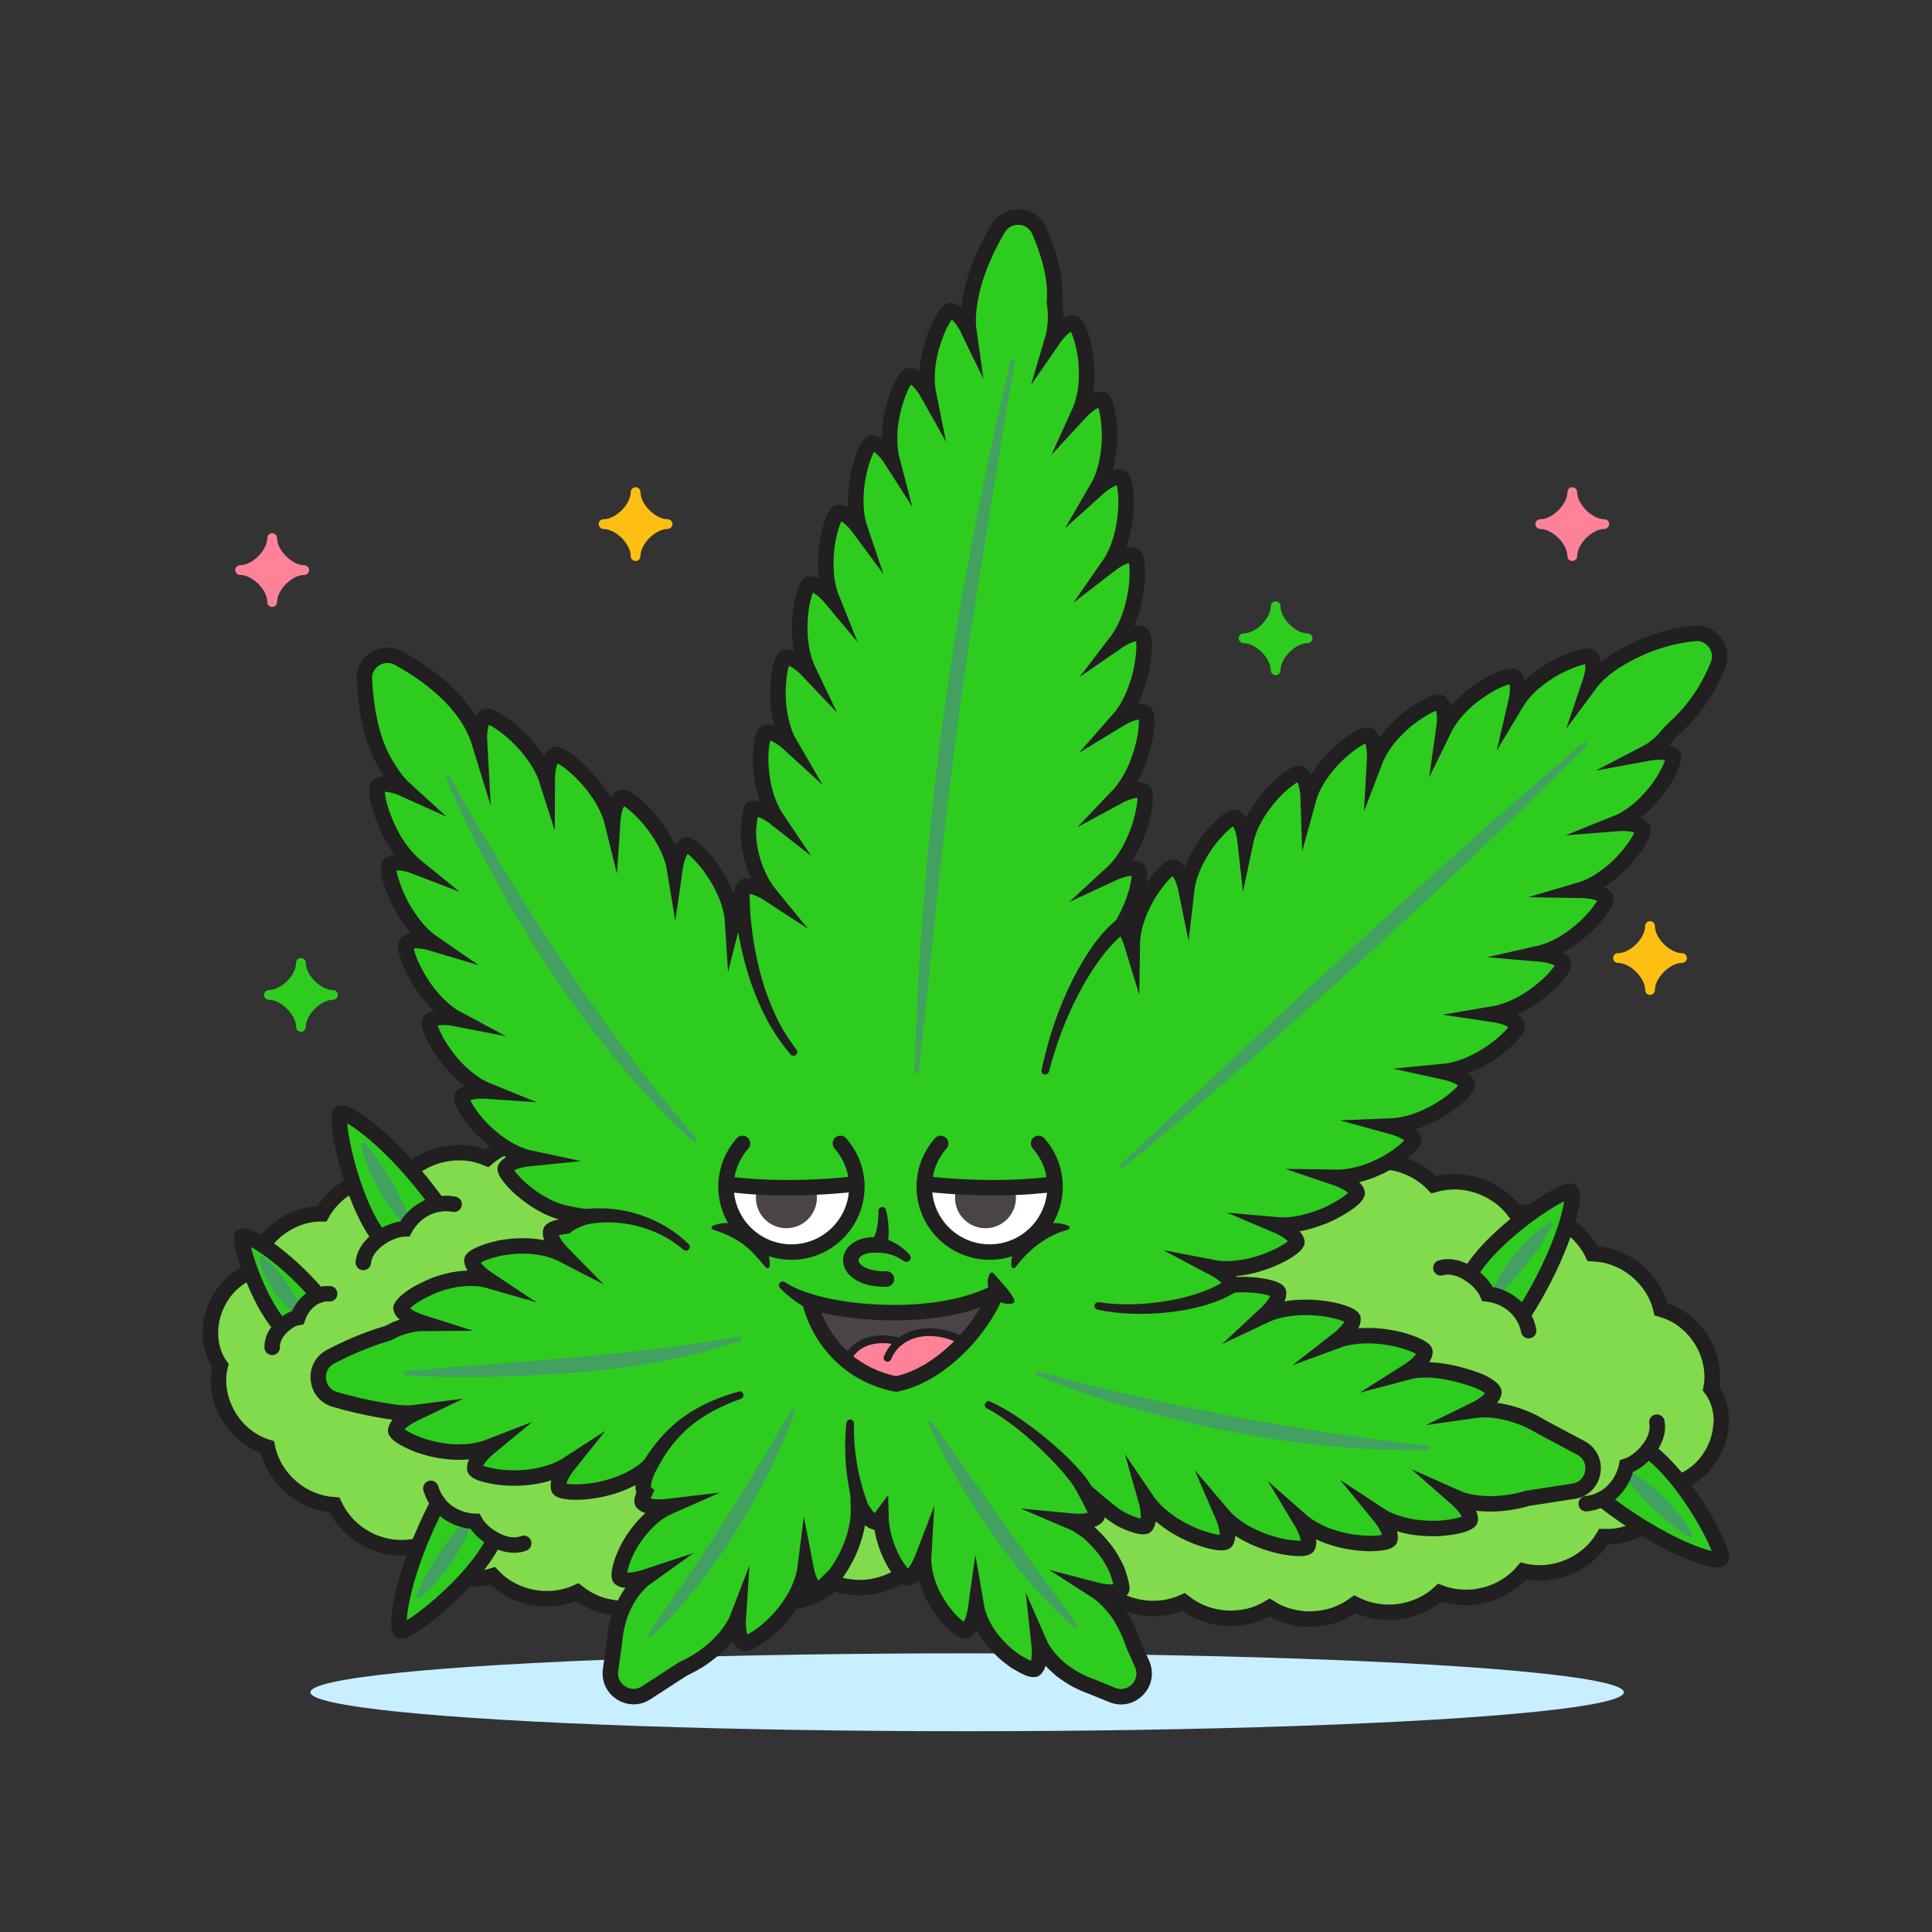 <?xml version="1.0" encoding="utf-8"?>
<!-- Generator: Adobe Illustrator 23.1.0, SVG Export Plug-In . SVG Version: 6.00 Build 0)  -->
<svg version="1.1" xmlns="http://www.w3.org/2000/svg" xmlns:xlink="http://www.w3.org/1999/xlink" x="0px" y="0px"
	 viewBox="0 0 500 500" style="enable-background:new 0 0 500 500;" xml:space="preserve">
<rect x="0" y="0" width="500" height="500" fill="#333333" stroke="none"/>
<style type="text/css">
	.st0{fill:#C7EFFF;}
	.st1{fill:#82DB4D;stroke:#211F20;stroke-width:4;stroke-linecap:round;stroke-miterlimit:10;}
	.st2{fill:#2ECC1F;}
	.st3{fill:#42A160;}
	.st4{fill:none;stroke:#211F20;stroke-width:4;stroke-linecap:round;stroke-miterlimit:10;}
	.st5{fill:#211F20;}
	.st6{fill:#FF8299;}
	.st7{fill:#4A4446;}
	.st8{fill:#FFFFFF;}
	.st9{fill:none;stroke:#211F20;stroke-width:4;stroke-linecap:round;stroke-linejoin:round;stroke-miterlimit:10;}
	.st10{fill:none;stroke:#211F20;stroke-width:2;stroke-linecap:round;stroke-miterlimit:10;}
	.st11{fill:#FFBF12;}
</style>
<g id="BACKGROUND">
</g>
<g id="OBJECTS">
	<ellipse class="st0" cx="250.29" cy="437.96" rx="169.96" ry="10.08"/>
	<g>
		<g>
			<path class="st1" d="M445.46,366.84c-0.08-2.77-1.2-5.58-2.65-7.47c0.89-4.49-0.27-9.36-2.9-13.22
				c-2.63-3.89-6.33-6.3-10.06-7.32c-0.86-3.82-3.15-7.43-6.53-10.19c-0.85-0.67-1.74-1.27-2.64-1.8c-0.91-0.52-1.86-0.93-2.8-1.28
				c-1.88-0.73-3.86-1.05-5.75-1.13c-0.81-1.76-1.97-3.31-3.35-4.79c-1.39-1.45-3.07-2.68-4.94-3.71c-1.9-0.95-3.85-1.66-5.83-1.97
				c-1.98-0.3-3.92-0.37-5.8-0.07c-1.11-1.52-2.46-2.95-4.05-4.15c-1.6-1.15-3.41-2.15-5.4-2.85c-2-0.65-4.02-1.02-6-1.07
				c-1.98-0.01-3.91,0.26-5.72,0.78c-2.59-2.71-6.12-4.82-10.23-5.62c-1.02-0.21-2.04-0.35-3.05-0.41
				c-1.01-0.03-2.01,0.01-2.99,0.12c-1.96,0.23-3.82,0.66-5.55,1.46c-1.44-1.19-3.09-2.2-4.9-2.98c-1.81-0.77-3.78-1.21-5.84-1.43
				c-2.07-0.23-4.09-0.05-6,0.37c-1.91,0.43-3.71,1.07-5.34,2.02c-3.1-2.05-6.94-3.4-11.07-3.32c-4.13-0.03-7.94,1.31-11.02,3.42
				c-1.63-0.95-3.42-1.62-5.32-2.01c-1.9-0.41-3.9-0.56-5.95-0.41c-4.18,0.39-7.96,2.01-10.83,4.47c-1.74-0.71-3.64-1.24-5.62-1.37
				c-0.99-0.08-2-0.09-3.03-0.04c-1.02,0.09-2.05,0.25-3.09,0.49c-2.07,0.45-3.98,1.31-5.7,2.3c-1.7,1.08-3.22,2.3-4.45,3.78
				c-3.71-0.9-7.9-0.57-11.88,1.15c-3.97,1.73-7.09,4.7-8.94,8.07c-3.87-0.06-8.01,1.29-11.55,4.12c-3.54,2.83-5.87,6.77-6.57,10.74
				c-3.74,1.4-7.46,4.52-9.46,9.5c-2.07,4.87-1.59,11.03,1.27,14.9c-0.32,1.2-0.41,2.27-0.47,3.5c0.01,1.11,0.07,2.36,0.3,3.46
				c0.41,2.33,1.31,4.48,2.54,6.5c2.52,3.98,6.11,6.54,9.82,7.67c0.77,3.8,2.91,7.56,6.23,10.4c3.31,2.85,7.3,4.3,11.1,4.54
				c1.6,3.44,4.37,6.64,8.14,8.67c1.86,1.07,3.86,1.7,5.81,2.11c1.98,0.35,3.95,0.4,5.82,0.17c1.09,1.53,2.44,2.98,4.02,4.19
				c1.6,1.16,3.4,2.23,5.41,2.89c2.01,0.68,4.03,1.08,6.03,1.09c1.99,0.04,3.92-0.2,5.74-0.77c2.6,2.76,6.18,4.8,10.31,5.58
				c4.13,0.81,8.19,0.23,11.62-1.33c1.47,1.17,3.15,2.16,4.98,2.9c1.84,0.69,3.83,1.14,5.91,1.3c2.08,0.12,4.11-0.09,6.02-0.54
				c1.91-0.44,3.69-1.26,5.3-2.22c0.8,0.51,1.64,0.96,2.51,1.36c0.88,0.38,1.78,0.69,2.72,0.94c1.88,0.49,3.88,0.79,5.94,0.67
				c2.06-0.1,4.04-0.45,5.88-1.12c1.84-0.67,3.53-1.58,5.04-2.69c3.34,1.68,7.32,2.46,11.44,1.89c4.12-0.56,7.78-2.35,10.54-4.91
				c1.76,0.7,3.66,1.09,5.62,1.2c1.97,0.14,4-0.07,6.04-0.59c4.07-1.03,7.52-3.3,9.95-6.19c1.85,0.45,3.79,0.55,5.79,0.42
				c1.98-0.19,4.01-0.66,5.97-1.5c3.93-1.66,7.06-4.51,8.99-7.81c3.82,0.15,7.97-0.91,11.59-3.56c3.62-2.61,6.15-6.37,7.11-10.26
				c3.82-1.13,7.74-3.96,10.1-8.94c0.61-1.19,1-2.58,1.31-3.91c0.15-0.67,0.21-1.41,0.27-2.1
				C445.5,368.25,445.53,367.56,445.46,366.84z"/>
			<path class="st1" d="M288.54,364.31c-0.08-2.77-1.2-5.58-2.65-7.47c0.89-4.49-0.27-9.36-2.9-13.22
				c-2.63-3.89-6.33-6.3-10.06-7.32c-0.86-3.82-3.15-7.43-6.53-10.19c-0.85-0.67-1.74-1.27-2.64-1.8c-0.91-0.52-1.86-0.93-2.8-1.28
				c-1.88-0.73-3.86-1.05-5.75-1.13c-0.81-1.76-1.97-3.31-3.35-4.79c-1.39-1.45-3.07-2.68-4.94-3.71c-1.9-0.95-3.85-1.66-5.83-1.97
				c-1.98-0.3-3.92-0.37-5.8-0.07c-1.11-1.52-2.46-2.95-4.05-4.15c-1.6-1.15-3.41-2.15-5.4-2.85c-2-0.65-4.02-1.02-6-1.07
				c-1.98-0.01-3.91,0.26-5.72,0.78c-2.59-2.71-6.12-4.82-10.23-5.62c-1.02-0.21-2.04-0.35-3.05-0.41
				c-1.01-0.03-2.01,0.01-2.99,0.12c-1.96,0.23-3.82,0.66-5.55,1.46c-1.44-1.19-3.09-2.2-4.9-2.98c-1.81-0.77-3.78-1.21-5.84-1.43
				c-2.07-0.23-4.09-0.05-6,0.37c-1.91,0.43-3.71,1.07-5.34,2.02c-3.1-2.05-6.94-3.4-11.07-3.32c-4.13-0.03-7.94,1.31-11.02,3.42
				c-1.63-0.95-3.42-1.62-5.32-2.01c-1.9-0.41-3.9-0.56-5.95-0.41c-4.18,0.39-7.96,2.01-10.83,4.47c-1.74-0.71-3.64-1.24-5.62-1.37
				c-0.99-0.08-2-0.09-3.03-0.04c-1.02,0.09-2.05,0.25-3.09,0.49c-2.07,0.45-3.98,1.31-5.7,2.3c-1.7,1.08-3.22,2.3-4.45,3.78
				c-3.71-0.9-7.9-0.57-11.88,1.15c-3.97,1.73-7.09,4.7-8.94,8.07c-3.87-0.06-8.01,1.29-11.55,4.12c-3.54,2.83-5.87,6.77-6.57,10.74
				c-3.74,1.4-7.46,4.52-9.46,9.5c-2.07,4.87-1.59,11.03,1.27,14.9c-0.32,1.2-0.41,2.27-0.47,3.5c0.01,1.11,0.07,2.36,0.3,3.46
				c0.41,2.33,1.31,4.48,2.54,6.5c2.52,3.98,6.11,6.54,9.82,7.67c0.77,3.8,2.91,7.56,6.23,10.4c3.31,2.85,7.3,4.3,11.1,4.54
				c1.6,3.44,4.37,6.64,8.14,8.67c1.86,1.07,3.86,1.7,5.81,2.11c1.97,0.35,3.95,0.4,5.82,0.17c1.09,1.53,2.44,2.98,4.02,4.19
				c1.6,1.16,3.4,2.23,5.41,2.89c2.01,0.68,4.03,1.08,6.03,1.09c1.99,0.04,3.92-0.2,5.74-0.77c2.6,2.76,6.18,4.8,10.31,5.58
				c4.13,0.81,8.19,0.23,11.62-1.33c1.47,1.17,3.15,2.16,4.98,2.9c1.84,0.69,3.83,1.14,5.91,1.3c2.08,0.12,4.11-0.09,6.02-0.54
				c1.91-0.44,3.69-1.26,5.29-2.22c0.8,0.51,1.64,0.96,2.51,1.36c0.88,0.38,1.78,0.69,2.72,0.94c1.88,0.49,3.88,0.79,5.94,0.67
				c2.06-0.1,4.04-0.45,5.88-1.12c1.84-0.67,3.53-1.58,5.04-2.69c3.34,1.68,7.32,2.46,11.44,1.89c4.12-0.56,7.78-2.35,10.54-4.91
				c1.76,0.7,3.66,1.09,5.62,1.2c1.97,0.14,4-0.07,6.04-0.59c4.07-1.03,7.52-3.3,9.95-6.19c1.85,0.45,3.79,0.55,5.79,0.42
				c1.98-0.19,4.01-0.66,5.97-1.5c3.93-1.66,7.06-4.51,8.99-7.81c3.82,0.15,7.97-0.91,11.59-3.56c3.62-2.61,6.15-6.37,7.11-10.26
				c3.82-1.13,7.74-3.96,10.1-8.94c0.61-1.19,1-2.58,1.31-3.91c0.15-0.67,0.21-1.41,0.27-2.1
				C288.59,365.72,288.61,365.03,288.54,364.31z"/>
			<g id="XMLID_00000074444344520559336780000001580067618383284909_">
				<g>
					<path class="st2" d="M406.54,308.29c1.59,0.87-1.8,15.62-12.46,32.17c-1.98-3.13-5.43-5.15-9.1-5.58
						c-0.71-1.69-2.45-3.69-4.61-5.12C386.85,318.78,404.96,307.43,406.54,308.29z"/>
				</g>
				<g>
					<path class="st3" d="M401.73,317.07c-2.77,5.4-6.41,10.2-10.51,14.64c-5.98,6.26-7.15,5.35-2.74-2.11
						c2.13-3.46,4.74-6.57,7.66-9.4c1.49-1.39,3.04-2.72,4.84-3.83C401.42,316.08,401.99,316.61,401.73,317.07L401.73,317.07z"/>
				</g>
				<g>
					<path class="st4" d="M372.9,328.12c2.49-0.73,5.22,0.15,7.47,1.64c2.16,1.43,3.9,3.43,4.61,5.12c3.67,0.43,7.11,2.45,9.1,5.58
						c0.73,1.16,1.27,2.47,1.54,3.91"/>
					<path class="st4" d="M380.37,329.76c6.47-10.98,24.58-22.33,26.16-21.47c1.59,0.87-1.8,15.62-12.46,32.17
						c-0.01,0-0.01,0.01-0.01,0.01"/>
				</g>
			</g>
			<g id="XMLID_00000158007889388202661820000002416926306612937903_">
				<g>
					<path class="st2" d="M88.08,288.13c1.39-1.15,13.84,7.47,25.25,23.51c-3.64,0.68-6.8,3.13-8.55,6.38
						c-1.83,0.03-4.33,0.9-6.46,2.38C90.53,310.31,86.7,289.28,88.08,288.13z"/>
				</g>
				<g>
					<path class="st3" d="M94.46,295.85c3.99,4.58,7.1,9.74,9.69,15.2c3.59,7.88,2.32,8.62-2.97,1.76
						c-2.42-3.26-4.35-6.84-5.88-10.6c-0.74-1.9-1.4-3.83-1.76-5.91C93.42,295.78,94.13,295.45,94.46,295.85L94.46,295.85z"/>
				</g>
				<g>
					<path class="st4" d="M94.03,326.73c0.24-2.59,2.07-4.79,4.29-6.33c2.13-1.47,4.63-2.35,6.46-2.38c1.76-3.25,4.91-5.7,8.55-6.38
						c1.35-0.25,2.76-0.26,4.2,0.02"/>
					<path class="st4" d="M98.32,320.4c-7.79-10.08-11.62-31.11-10.24-32.26c1.39-1.15,13.84,7.47,25.25,23.51c0,0.01,0,0.01,0,0.01
						"/>
				</g>
			</g>
			<g id="XMLID_00000041263745959695919910000006625154219035303865_">
				<g>
					<path class="st2" d="M103.75,422.08c-1.66-0.73,0.44-15.72,9.63-33.13c2.25,2.95,5.85,4.66,9.54,4.77
						c0.85,1.62,2.76,3.46,5.03,4.7C122.46,409.91,105.4,422.8,103.75,422.08z"/>
				</g>
				<g>
					<path class="st3" d="M107.78,412.91c2.29-5.62,5.5-10.72,9.21-15.49c5.42-6.75,6.66-5.95,2.91,1.86
						c-1.82,3.63-4.15,6.96-6.82,10.02c-1.36,1.52-2.79,2.98-4.49,4.24C108.18,413.87,107.56,413.39,107.78,412.91L107.78,412.91z"
						/>
				</g>
				<g>
					<path class="st4" d="M135.54,399.41c-2.42,0.95-5.21,0.31-7.59-0.99c-2.28-1.24-4.18-3.08-5.03-4.7
						c-3.69-0.11-7.3-1.82-9.54-4.77c-0.83-1.09-1.48-2.35-1.88-3.76"/>
					<path class="st4" d="M127.96,398.42c-5.5,11.49-22.56,24.38-24.21,23.66c-1.66-0.73,0.44-15.72,9.63-33.13
						c0.01,0,0.01-0.01,0.01-0.01"/>
				</g>
			</g>
			<g id="XMLID_00000042003672409231809070000007002872141008174252_">
				<g>
					<path class="st2" d="M62.65,320.01c0.86-1.02,10.3,4.23,19.74,15.22c-2.46,0.9-4.42,3.09-5.32,5.73
						c-1.27,0.21-2.92,1.14-4.26,2.48C66.45,336.59,61.8,321.02,62.65,320.01z"/>
				</g>
				<g>
					<path class="st3" d="M67.94,325.16c3.56,2.84,6.29,6.43,8.47,10.38c3,5.8,1.85,6.62-2.8,2.03c-2.11-2.19-3.76-4.73-5.07-7.46
						C68.28,329.45,65.85,324.24,67.94,325.16L67.94,325.16z"/>
				</g>
				<g>
					<path class="st4" d="M70.44,348.7c-0.08-1.99,0.98-3.85,2.38-5.25c1.34-1.34,2.99-2.27,4.26-2.48
						c0.91-2.65,2.86-4.84,5.32-5.73c0.91-0.33,1.89-0.49,2.92-0.42"/>
					<path class="st4" d="M72.81,343.44c-6.36-6.85-11.01-22.42-10.16-23.43c0.86-1.02,10.3,4.23,19.74,15.22c0,0.01,0,0.01,0,0.01"
						/>
				</g>
			</g>
			<g id="XMLID_00000174588186168892000610000004648123677506153603_">
				<g>
					<path class="st2" d="M445.42,403.38c-1.01,1.5-15.38-3.24-30.87-15.4c3.3-1.68,5.63-4.93,6.4-8.54
						c1.75-0.55,3.9-2.09,5.53-4.11C436.8,382.8,446.43,401.89,445.42,403.38z"/>
				</g>
				<g>
					<path class="st3" d="M437.13,397.78c-5.12-3.26-9.56-7.33-13.6-11.83c-5.67-6.54-4.66-7.61,2.35-2.53
						c3.25,2.44,6.11,5.33,8.64,8.5c1.25,1.61,2.43,3.28,3.37,5.17C438.14,397.56,437.55,398.08,437.13,397.78L437.13,397.78z"/>
				</g>
				<g>
					<path class="st4" d="M428.8,368.05c0.5,2.55-0.63,5.18-2.33,7.29c-1.63,2.02-3.78,3.57-5.53,4.11c-0.76,3.61-3.1,6.85-6.4,8.54
						c-1.22,0.62-2.58,1.04-4.03,1.17"/>
					<path class="st4" d="M426.47,375.34c10.33,7.46,19.95,26.55,18.95,28.04c-1.01,1.5-15.38-3.24-30.87-15.4
						c0-0.01-0.01-0.01-0.01-0.01"/>
				</g>
			</g>
		</g>
		<g>
			<g>
				<path class="st2" d="M127.27,323.54c-1.57,0.41-2.85,0.95-3.75,1.42c-0.9,0.48-1.41,0.89-1.4,1.21
					c0.04,1.59,1.95,3.48,4.68,5.29c-3.06-0.89-6.54-0.8-9.87-0.15c-1.65,0.35-3.27,0.84-4.76,1.41c-1.47,0.62-4.02,1.95-4.02,1.95
					c-2.87,1.67-4.54,3.42-4.37,3.98c0.44,1.51,2.83,2.84,5.94,3.82c-1.57,0.01-3.25,0.22-4.85,0.71c-0.81,0.23-1.62,0.51-2.42,0.82
					c-0.78,0.34-1.49,0.87-2.31,1.11c-5.51,1.62-10.52,3.86-14.6,6.01c-4.75,2.5-4.04,9.54,1.12,11.05
					c8.1,2.38,14.88,3.23,16.04,3.38c1.74,0.19,3.42,0.24,5.02,0.03c-2.96,1.41-5.12,3.04-5.32,4.64c-0.04,0.3,0.43,0.82,1.31,1.45
					c0.89,0.58,2.19,1.26,3.75,1.92c1.29,0.52,2.78,0.97,4.36,1.38c1.59,0.38,3.31,0.62,5.03,0.78c1.74,0.1,3.5,0.05,5.18-0.14
					c1.7-0.25,3.34-0.66,4.83-1.24c-2.52,2.08-4.18,4.23-3.99,5.81c0.04,0.3,0.61,0.68,1.58,1.06c0.97,0.37,2.37,0.68,4,0.95
					c2.69,0.4,6.08,0.48,9.47-0.03c1.69-0.24,3.39-0.69,4.98-1.23c1.6-0.56,3.11-1.32,4.45-2.19c-2.05,2.56-3.23,5-2.73,6.51
					c0.18,0.57,2.51,1.03,5.79,0.85c2.69-0.12,6.01-0.69,9.22-1.83c3.22-1.13,6.32-2.85,8.63-5.1c-1.54,2.89-2.25,5.51-1.49,6.9
					l0.12,0.1c-0.67,1.41-0.9,2.44-0.62,2.73c1.09,1.11,3.77,1.35,6.94,0.97c-5.58,2.46-10,8.54-11.81,13.22
					c-1.14,2.83-1.4,5.06-0.91,5.39c1.28,0.88,3.97,0.55,7.01-0.46c-2.5,1.78-4.52,4.44-5.98,7.37c-1.42,2.94-2.19,6.18-2.42,8.89
					l-1.09,7.97c-0.69,5.09,4.9,8.64,9.21,5.85l9.45-6.13c1.28-0.61,2.69-1.36,4.12-2.22c1.41-0.92,2.83-1.98,4.17-3.14
					c1.31-1.23,2.57-2.5,3.61-3.92c1.03-1.44,1.93-2.88,2.52-4.43c-0.22,3.33,0.15,5.98,1.46,6.93c0.51,0.38,2.77-0.71,5.5-2.86l0,0
					c2.21-1.81,4.71-4.34,6.64-7.35c1.98-2.96,3.37-6.4,3.77-9.64c0.62,3.24,1.7,5.75,3.2,6.31c0.29,0.11,4.56-4.15,4.56-4.15
					c1.65-2.3,3.42-5.34,4.54-8.71c0.94-2.75,1.49-5.67,1.43-8.43l0.01,0.02c0.47,0.82,0.9,1.27,1.2,1.25
					c0.11-0.01,0.22-0.05,0.34-0.07c0.96,1.38,1.96,2.26,2.95,2.39c0.28,0.04,0.75-0.39,1.32-1.17c0.01,0.37,0.01,0.73,0.04,1.1
					c0.09,0.78,0.21,1.56,0.36,2.34c0.59,3.1,1.78,5.96,3,8.1c1.51,2.61,3.01,4.18,3.59,3.98c1.5-0.48,2.88-2.74,4.03-5.75
					c-0.18,3.04,0.58,6.22,1.85,9.11c0.62,1.45,1.42,2.78,2.2,4.03c0.82,1.22,1.7,2.3,2.51,3.23c2.07,2.21,3.88,3.41,4.41,3.09
					c1.36-0.8,2.19-3.32,2.63-6.5c0.51,2.99,1.98,5.94,3.88,8.47c0.96,1.25,2.03,2.39,3.1,3.42c1.1,0.98,2.21,1.85,3.23,2.57
					c0,0,2.44,1.43,3.33,1.78c0.9,0.33,1.53,0.39,1.74,0.18c1.13-1.1,1.32-3.76,0.97-6.94c0.61,1.4,1.47,2.69,2.46,3.94
					c1,1.23,2.19,2.31,3.42,3.34c1.26,0.96,2.59,1.81,3.9,2.54c1.33,0.67,2.63,1.23,3.82,1.66l5.35,2.18c5,2.04,9.93-3.05,7.75-7.99
					l-2.21-4.99c-0.75-2.3-1.97-5.07-3.6-7.67c-1.74-2.58-3.99-4.97-6.5-6.58c3.06,0.8,5.74,0.9,6.98-0.05
					c0.48-0.36-1.17-5.11-1.17-5.11c-0.52-1.09-1.16-2.29-1.92-3.51c-0.74-1.22-1.75-2.42-2.78-3.58c-1.05-1.15-2.16-2.26-3.41-3.2
					c-1.28-0.93-2.63-1.73-4.02-2.32c3.18,0.31,5.85-0.01,6.92-1.14c0.39-0.42-2.17-5.13-2.97-6.64c1.65,1.43,2.42,2.1,3.13,2.71
					c2.52,2.08,4.77,4.05,7.1,5.08l0,0c2.84,1.32,5.05,1.7,5.42,1.26c0.98-1.22,0.87-3.91-0.03-7.04c0.88,1.3,1.95,2.56,3.15,3.67
					c1.21,1.1,2.54,2.11,3.91,3.02c2.76,1.74,5.7,3.07,8.15,3.8c2.98,0.96,5.24,1.06,5.55,0.57c0.82-1.33,0.36-3.99-0.93-6.97
					c4.11,4.84,11.4,7.6,16.49,8.43v0c1.55,0.25,2.89,0.35,3.87,0.32c0.98-0.05,1.6-0.23,1.73-0.51c0.64-1.45-0.19-3.99-1.87-6.78
					c1.19,1.05,2.55,1.92,4.01,2.69c1.46,0.79,3.02,1.4,4.6,1.87c3.15,1.02,6.36,1.37,8.96,1.47c3.16,0.01,5.38-0.44,5.54-1.01
					c0.42-1.5-0.79-3.93-2.87-6.46c2.67,1.77,5.94,2.72,9.23,3.26c1.63,0.21,3.27,0.31,4.82,0.33c1.55,0.03,2.99-0.15,4.29-0.32
					c3.16-0.4,5.27-1.3,5.34-1.88c0.18-1.56-1.41-3.75-3.85-5.88c5.81,2.6,13.67,1.81,18.66,0.26l11.91-1.83
					c5.71-0.88,7-8.52,1.91-11.23l-9.91-5.27c-1.1-0.67-2.37-1.36-3.76-2c-1.39-0.62-2.91-1.16-4.47-1.62
					c-1.57-0.43-3.21-0.73-4.82-0.9c-1.62-0.14-3.25-0.11-4.79,0.11c2.91-1.42,5-3.12,5.26-4.67c0.1-0.58-1.59-2.1-4.48-3.17
					c-4.26-1.57-12.01-3.71-18.06-2.09c2.74-1.73,4.6-3.66,4.7-5.22c0.05-0.61-1.84-1.7-4.73-2.64l0,0
					c-4.74-1.54-12.23-2.45-18.1-0.28c2.58-2,4.24-4.07,4.2-5.64c-0.01-0.61-1.98-1.5-4.93-2.19c-4.84-1.1-12.38-1.35-18.04,1.33
					c2.39-2.21,3.87-4.45,3.69-6c-0.07-0.59-2.11-1.33-5.12-1.74c-1.96-0.27-4.35-0.36-6.85-0.17c-0.46-1.45-2.37-3.08-5.02-4.48
					c3.09,0.6,6.37,0.28,9.5-0.38c3.11-0.68,5.93-1.86,8.14-2.96l0,0c2.63-1.41,4.25-2.79,4.11-3.37c-0.37-1.51-2.52-3.11-5.5-4.37
					c1.54,0.14,3.14,0.09,4.74-0.11c1.59-0.21,3.14-0.59,4.65-1.05c1.5-0.47,2.97-1.01,4.29-1.62c1.31-0.62,2.51-1.28,3.55-1.92l0,0
					c1.26-0.78,2.28-1.53,2.96-2.17c0.66-0.65,0.99-1.16,0.9-1.44c-0.48-1.48-2.73-2.93-5.78-3.96c3.09,0.05,6.32-0.65,9.27-1.78
					c7.06-2.7,11.39-7.32,11.17-7.88c-0.57-1.44-2.9-2.76-6.02-3.61c3.1-0.12,6.3-1.02,9.14-2.34c2.87-1.29,5.45-2.92,7.31-4.46l0,0
					c2.3-1.86,3.65-3.49,3.4-4.03c-0.65-1.41-3.06-2.58-6.23-3.27c6.18-0.59,12.44-4.48,16.02-7.76l0,0
					c2.23-1.96,3.41-3.72,3.13-4.24c-0.74-1.37-3.21-2.4-6.4-2.87c3.04-0.51,6.1-1.79,8.8-3.41c2.67-1.65,5.03-3.59,6.74-5.33l0,0
					c2.04-2.15,3.17-3.95,2.85-4.46c-0.82-1.32-3.36-2.18-6.58-2.45c3.03-0.68,6.02-2.16,8.57-4c1.29-0.91,2.49-1.89,3.58-2.87
					c1.08-0.99,2-2.01,2.79-2.94l0,0c1.91-2.29,2.94-4.16,2.57-4.65c-0.92-1.27-3.5-1.92-6.76-1.97c3.01-0.88,5.77-2.66,8.25-4.65
					c2.47-2,4.44-4.37,5.9-6.35c1.76-2.44,2.52-4.48,2.14-4.92c-1.02-1.18-3.67-1.6-6.89-1.34c5.77-2.31,10.71-8.01,13.08-12.41
					c1.46-2.67,2.12-4.75,1.67-5.16c-1.16-1.07-3.81-1.17-7.03-0.57c1.41-0.73,2.68-1.68,3.86-2.77c1.19-1.09,2.09-2.5,3.31-3.57
					c6.08-5.37,9.57-11.65,11.53-16.53c1.67-4.15-1.67-8.64-6.12-8.19c-5.25,0.53-12.4,2.21-19.96,6.87
					c-2.74,1.69-5.33,3.79-7.17,6.28c1.04-3.06,1.27-5.72,0.37-7c-0.17-0.24-0.79-0.3-1.73-0.16c-0.93,0.17-2.17,0.54-3.57,1.08
					c-1.16,0.45-2.43,1.02-3.73,1.7c-1.3,0.71-2.62,1.57-3.91,2.51c-1.28,0.95-2.53,1.98-3.65,3.14c-1.11,1.18-2.1,2.45-2.9,3.79
					c0.74-3.15,0.72-5.85-0.29-7.03c-0.39-0.46-2.48,0.07-5.2,1.37c-2.21,1.12-4.81,2.81-7.21,4.87c-2.37,2.16-4.53,4.69-5.89,7.48
					c0.46-3.2,0.21-5.85-0.9-6.96c-0.21-0.21-0.83-0.15-1.72,0.16c-0.88,0.33-2.03,0.91-3.31,1.69l0,0
					c-1.05,0.64-2.2,1.43-3.36,2.33c-1.14,0.94-2.3,2-3.39,3.15c-2.21,2.27-4.12,5.04-5.23,7.95c0.19-3.23-0.3-5.87-1.5-6.87
					c-0.46-0.38-2.43,0.48-4.87,2.24l0,0c-1.96,1.5-4.27,3.54-6.25,6.03c-1.96,2.53-3.71,5.32-4.54,8.36
					c-0.1-3.26-0.8-5.84-2.08-6.73c-0.49-0.34-2.36,0.72-4.64,2.68c-1.89,1.57-3.94,3.92-5.74,6.52c-1.79,2.62-3.2,5.69-3.83,8.7
					c-0.35-3.2-1.27-5.72-2.62-6.5c-0.52-0.3-2.34,0.85-4.41,3.05l0,0c-0.86,0.89-1.77,1.94-2.66,3.11c-0.88,1.18-1.73,2.51-2.5,3.9
					c-1.57,2.76-2.71,5.93-3.06,9.02c-0.64-3.17-1.78-5.6-3.19-6.26c-0.53-0.24-2.26,1.05-4.14,3.43c-1.54,1.95-3.26,4.51-4.52,7.48
					c-0.63,1.47-1.2,2.98-1.58,4.56c-0.37,1.58-0.59,3.17-0.61,4.73c-0.69-2.26-1.61-4.1-2.63-5.13c1.85-3.08,3.13-6.38,3.85-9.05
					c0.76-2.93,0.84-5.08,0.32-5.37c-1.36-0.76-4-0.26-6.94,1.11c2.31-2.12,4.19-4.92,5.54-7.81c0.69-1.44,1.28-2.9,1.74-4.31
					c0.45-1.4,0.79-2.75,1.04-3.96c0.61-2.96,0.57-5.1,0.02-5.36c-1.4-0.68-4.01-0.03-6.85,1.51c2.15-2.25,3.86-5.15,5.09-8.1
					c1.18-2.95,1.98-5.95,2.32-8.39h0c0.41-2.98,0.28-5.12-0.27-5.35c-1.43-0.6-4,0.18-6.78,1.87c2.08-2.36,3.59-5.35,4.65-8.36
					c1.09-3.01,1.63-6.05,1.87-8.51c0.3-3,0-5.14-0.56-5.34c-1.47-0.53-3.99,0.4-6.65,2.24c1.9-2.47,3.31-5.54,4.18-8.61
					c0.85-3.07,1.34-6.15,1.38-8.62c0.08-3.02-0.29-5.15-0.86-5.31c-1.49-0.44-3.96,0.64-6.53,2.63c3.6-5.16,4.65-12.61,4.47-17.6h0
					c-0.11-3.04-0.69-5.15-1.26-5.27c-1.52-0.34-3.9,0.93-6.31,3.1c1.58-2.71,2.57-5.95,2.98-9.15c0.21-1.6,0.35-3.19,0.35-4.69
					c-0.02-1.5-0.12-2.91-0.27-4.16c-0.34-3.06-1.16-5.13-1.74-5.21c-1.55-0.2-3.79,1.3-5.98,3.68c0.65-1.42,1.13-2.97,1.48-4.57
					c0.17-0.8,0.31-1.62,0.41-2.44c0.08-0.81,0.12-1.63,0.14-2.45c0.04-1.63-0.04-3.25-0.18-4.77c-0.21-1.51-0.49-2.93-0.81-4.18
					l0,0c-0.72-3.06-1.89-5.07-2.47-5.07c-1.57,0-3.57,1.83-5.41,4.5c0.89-3,1.09-6.49,0.55-9.79c0.58-6.36-1.61-13.26-3.93-18.57
					c-1.95-4.44-8.14-4.81-10.62-0.64c-2.72,4.57-5.66,10.62-7,17.13c-0.63,3.06-1.04,6.36-0.61,9.4c-1.4-2.9-3.12-4.96-4.65-5.25
					c-0.58-0.11-1.88,1.55-3.13,4.23l0,0c-0.99,2.21-1.98,5.09-2.57,8.16c-0.55,3.09-0.66,6.41-0.05,9.42
					c-1.57-2.81-3.41-4.76-4.95-4.97c-0.57-0.07-1.81,1.64-2.86,4.41c-0.86,2.27-1.7,5.18-2.09,8.29c-0.35,3.13-0.29,6.43,0.49,9.4
					c-1.73-2.71-3.67-4.55-5.23-4.66c-0.6-0.05-1.69,1.76-2.58,4.58l0,0c-1.53,4.59-2.51,11.9-0.52,17.76
					c-1.93-2.62-3.98-4.33-5.53-4.35c-0.59-0.01-1.53,1.89-2.28,4.74l0,0c-0.3,1.17-0.59,2.5-0.78,3.94
					c-0.17,1.44-0.28,2.98-0.28,4.55c0.01,1.57,0.09,3.16,0.36,4.73c0.28,1.57,0.7,3.11,1.28,4.55c-2.07-2.48-4.23-4.07-5.78-3.99
					c-0.59,0.03-1.42,1.97-2.02,4.87c-0.46,2.38-0.69,5.43-0.52,8.55c0.21,3.14,0.91,6.39,2.24,9.16c-2.21-2.34-4.46-3.78-6.01-3.6
					c-0.59,0.07-1.35,2.05-1.68,5c-0.29,2.42-0.41,5.45,0.05,8.58c0.42,3.12,1.28,6.3,2.86,9c-2.39-2.19-4.75-3.47-6.27-3.18
					c-0.58,0.11-1.14,2.16-1.33,5.12l0,0c-0.15,2.43,0.06,5.5,0.66,8.58c0.67,3.1,1.8,6.21,3.53,8.77c-2.54-2-4.96-3.1-6.47-2.69
					c-0.29,0.08-0.85,3.91-0.92,5.24c-0.28,4.88,1.69,12.21,5.61,17c-2.69-1.76-5.22-2.66-6.69-2.11c-0.45,0.17-0.73,1.67-0.59,3.87
					c-0.98,1.07-1.8,2.96-2.4,5.32c-0.39-6.32-4.38-12.93-7.77-16.67l0,0c-2.04-2.32-3.85-3.56-4.37-3.3
					c-1.39,0.71-2.4,3.21-2.86,6.43c-1.02-6.24-5.52-12.4-9.16-15.82c-2.22-2.09-4.08-3.23-4.59-2.91
					c-1.33,0.83-2.15,3.38-2.36,6.63c-1.5-6.12-6.39-11.9-10.23-15.08c-2.35-1.92-4.26-2.95-4.75-2.59
					c-1.27,0.92-1.92,3.5-1.93,6.77c-1.9-6-7.1-11.46-11.1-14.4l0,0c-2.45-1.78-4.4-2.69-4.87-2.31c-1.22,0.99-1.72,3.6-1.54,6.86
					c-3.2-10.43-13.34-17.74-20.91-21.92c-4.12-2.27-9.16,0.85-8.9,5.55c0.35,6.32,1.5,14.51,4.83,20.62
					c1.54,2.82,3.39,5.69,5.71,7.8c-2.96-1.34-5.61-1.8-6.96-1.01c-0.51,0.3-0.4,2.48,0.41,5.42c0.69,2.41,1.83,5.34,3.4,8.15
					c1.64,2.81,3.7,5.51,6.14,7.49c-3.03-1.17-5.69-1.48-6.99-0.61c-0.5,0.33-0.27,2.51,0.77,5.41l0,0c0.83,2.38,2.1,5.25,3.94,7.97
					c0.9,1.36,1.9,2.68,3,3.89c1.12,1.2,2.36,2.28,3.67,3.18c-3.13-0.94-5.82-1.06-7.05-0.09c-0.47,0.37-0.02,2.54,1.17,5.39l0,0
					c1.03,2.33,2.6,5.11,4.61,7.69c2.09,2.56,4.48,4.95,7.32,6.47c-3.22-0.63-5.92-0.51-7.04,0.57c-0.43,0.41,0.25,2.55,1.74,5.31
					c0.59,1.13,1.43,2.34,2.33,3.58c0.93,1.23,1.91,2.5,3.11,3.67c1.18,1.17,2.45,2.28,3.79,3.25c1.33,0.97,2.82,1.76,4.28,2.35
					c-3.26-0.23-5.94,0.21-6.91,1.44c-0.36,0.46,0.53,2.56,2.43,5.12l0,0c3.07,4.23,9.13,9.52,15.39,10.84
					c-3.29,0.33-5.83,1.15-6.6,2.55c-0.31,0.54,1.03,2.45,3.33,4.72l0,0c0.99,0.9,2.15,1.85,3.43,2.78
					c1.27,0.93,2.76,1.76,4.26,2.54c3.05,1.5,6.43,2.51,9.64,2.51c-2.11,0.66-3.85,1.49-4.91,2.42c-0.95,0.12-1.78,0.26-2.43,0.45
					c-0.95,0.29-1.52,0.6-1.58,0.9c-0.29,1.55,1.14,3.84,3.42,6.15c-1.39-0.72-2.93-1.29-4.53-1.68c-1.6-0.35-3.29-0.63-4.94-0.66
					c-1.66-0.06-3.32-0.01-4.87,0.2c-0.78,0.1-1.53,0.2-2.25,0.34C128.59,323.19,127.91,323.36,127.27,323.54z"/>
				<g>
					<path class="st2" d="M192.02,233.38c0,0,0.81,23.99,13.33,38.85"/>
					<path class="st5" d="M194.02,233.32c0.09,3.29,0.46,6.75,0.98,10.1c0.53,3.37,1.27,6.71,2.2,9.99
						c0.93,3.28,2.16,6.46,3.58,9.55c1.46,3.08,3.27,5.96,5.32,8.66l0.03,0.04c0.33,0.43,0.24,1.04-0.19,1.37
						c-0.41,0.32-1,0.25-1.34-0.15c-2.3-2.72-4.35-5.66-6.03-8.8c-1.65-3.15-3.09-6.41-4.22-9.77c-1.14-3.36-2.07-6.78-2.79-10.25
						c-0.72-3.49-1.27-6.94-1.55-10.59c-0.08-1.1,0.74-2.06,1.84-2.15c1.1-0.08,2.06,0.74,2.15,1.84c0,0.03,0,0.06,0,0.09
						L194.02,233.32z"/>
				</g>
				<g>
					<path class="st2" d="M290.38,239.51c-6.96,4.95-15.77,19.82-19.88,37.62"/>
					<path class="st5" d="M291.54,241.14c-2.61,1.84-4.96,4.49-7,7.3c-2.06,2.82-3.88,5.86-5.51,9c-3.28,6.28-5.76,13.02-7.57,19.91
						l0,0.01c-0.14,0.52-0.67,0.83-1.19,0.7c-0.51-0.13-0.81-0.64-0.71-1.15c1.51-7.12,3.71-14.12,6.8-20.78
						c1.54-3.33,3.28-6.58,5.32-9.69c2.05-3.1,4.37-6.08,7.55-8.57c0.87-0.68,2.13-0.52,2.81,0.35c0.68,0.87,0.52,2.13-0.35,2.81
						c-0.02,0.02-0.05,0.04-0.07,0.06L291.54,241.14z"/>
				</g>
				<g>
					<path class="st2" d="M318.91,332.55c-7.32,5.24-23.17,7.59-34.71,5.43"/>
					<path class="st5" d="M320.08,334.17c-2.79,1.83-5.77,2.93-8.75,3.78c-2.99,0.83-6.03,1.37-9.07,1.7
						c-3.04,0.33-6.1,0.44-9.15,0.35c-3.05-0.1-6.09-0.42-9.09-1.06c-0.53-0.11-0.86-0.63-0.75-1.16c0.11-0.51,0.6-0.84,1.11-0.76
						c2.88,0.45,5.82,0.58,8.75,0.52c2.93-0.07,5.85-0.35,8.73-0.83c2.88-0.48,5.72-1.15,8.44-2.08c2.7-0.93,5.33-2.12,7.46-3.7
						l0.04-0.03c0.89-0.66,2.14-0.47,2.8,0.42c0.66,0.89,0.47,2.14-0.42,2.8C320.14,334.13,320.11,334.15,320.08,334.17z"/>
				</g>
				<g>
					<path class="st2" d="M280.91,385.85c-2.97-6-16.66-18.33-25.08-22.24"/>
					<path class="st5" d="M279.11,386.73c-1.05-2.13-2.82-4.35-4.61-6.39c-1.82-2.06-3.78-4.03-5.82-5.93
						c-2.04-1.89-4.15-3.71-6.35-5.4c-2.2-1.68-4.49-3.27-6.91-4.52l-0.02-0.01c-0.48-0.25-0.67-0.84-0.42-1.32
						c0.24-0.46,0.79-0.65,1.26-0.44c2.68,1.19,5.14,2.69,7.52,4.29c2.38,1.6,4.66,3.34,6.87,5.16c2.21,1.82,4.36,3.73,6.4,5.78
						c1.02,1.03,2.02,2.09,2.97,3.22c0.96,1.13,1.87,2.34,2.68,3.78c0.54,0.96,0.2,2.18-0.76,2.73c-0.96,0.54-2.18,0.2-2.73-0.76
						c-0.02-0.03-0.03-0.06-0.05-0.09L279.11,386.73z"/>
				</g>
				<g>
					<path class="st2" d="M223.41,391.61c-2.21-6.08-3.97-14.11-3.38-23.3"/>
					<path class="st5" d="M221.53,392.29c-2.47-7.8-3.33-16.04-2.48-24.05c0.06-0.54,0.54-0.93,1.07-0.87
						c0.51,0.05,0.88,0.49,0.87,0.99c-0.15,7.78,1.37,15.5,4.29,22.56c0.42,1.02-0.06,2.19-1.08,2.62s-2.19-0.06-2.62-1.08
						C221.57,392.4,221.55,392.34,221.53,392.29z"/>
				</g>
				<g>
					<path class="st2" d="M168.24,379.16c4.83-8.32,10.89-14.19,23.22-18.1"/>
					<path class="st5" d="M166.51,378.16c1.38-2.21,2.92-4.35,4.68-6.32c1.76-1.97,3.74-3.76,5.88-5.28
						c4.3-3.07,9.18-5.01,14.09-6.42c0.52-0.15,1.06,0.15,1.21,0.67c0.14,0.5-0.13,1.01-0.6,1.19l-0.01,0
						c-4.67,1.68-9.15,3.86-12.88,6.93c-3.75,3.04-6.63,6.95-8.91,11.25c-0.52,0.98-1.73,1.35-2.71,0.83s-1.35-1.73-0.83-2.71
						c0.02-0.04,0.04-0.08,0.07-0.12L166.51,378.16z"/>
				</g>
				<g>
					<path class="st2" d="M151.4,314.92c9.93-1.6,19.91,1.92,26.17,7.79"/>
					<path class="st5" d="M151.08,312.95c4.99-0.62,10.04-0.06,14.7,1.5c4.66,1.56,8.99,4.1,12.45,7.55c0.38,0.38,0.38,1,0,1.38
						c-0.36,0.36-0.94,0.38-1.33,0.05l-0.01-0.01c-3.44-2.96-7.61-5.01-11.96-6.12c-4.35-1.11-8.91-1.27-13.22-0.41
						c-1.08,0.22-2.14-0.49-2.35-1.57c-0.22-1.08,0.49-2.14,1.57-2.35C150.98,312.96,151.04,312.96,151.08,312.95z"/>
				</g>
				<g>
					<path class="st3" d="M116.4,201c18.55,33.01,39.21,64.92,63.84,93.75c0.2,0.23,0.18,0.58-0.06,0.78
						c-0.21,0.18-0.52,0.16-0.72-0.02c-1.75-1.62-3.48-3.26-5.2-4.92c-18.68-18.47-33.64-40.5-46.32-63.41
						c-4.56-8.38-8.84-16.91-12.46-25.75c-0.11-0.26,0.02-0.56,0.28-0.67C116,200.66,116.28,200.77,116.4,201L116.4,201z"/>
				</g>
				<g>
					<path class="st3" d="M262.61,93.62c-4.48,27.09-10.92,64.84-14.44,91.63c-4.24,30.64-7.01,61.41-10.39,92.17
						c-0.03,0.3-0.3,0.51-0.6,0.48c-0.28-0.03-0.49-0.28-0.48-0.56c1.32-46.47,6.24-92.86,15.12-138.51
						c2.9-15.22,6.19-30.36,9.79-45.43c0.07-0.28,0.34-0.45,0.62-0.38C262.49,93.1,262.66,93.36,262.61,93.62L262.61,93.62z"/>
				</g>
				<g>
					<path class="st3" d="M290.04,301.4c29.36-27.94,59-55.56,89.21-82.57c10.06-9.02,20.26-17.88,30.57-26.62
						c0.23-0.19,0.57-0.17,0.77,0.06c0.18,0.22,0.17,0.54-0.03,0.73c-9.51,9.61-19.17,19.07-28.98,28.36
						c-9.8,9.31-19.7,18.5-29.68,27.6c-20,18.18-40.16,36.2-61.19,53.2c-0.22,0.18-0.54,0.14-0.72-0.08
						C289.83,301.88,289.85,301.58,290.04,301.4L290.04,301.4z"/>
				</g>
				<g>
					<path class="st3" d="M268.54,354.91c33.13,9.08,66.88,15.28,100.99,19.28c0.3,0.03,0.52,0.31,0.48,0.61
						c-0.04,0.27-0.27,0.47-0.53,0.47c-25.93,0.44-51.87-3.9-76.78-10.94c-8.31-2.39-16.53-5.08-24.51-8.46
						c-0.26-0.11-0.38-0.41-0.27-0.67C268.02,354.96,268.29,354.83,268.54,354.91L268.54,354.91z"/>
				</g>
				<g>
					<path class="st3" d="M241.21,368.05c9.05,12.56,18.84,26.85,27.99,39.32c3.15,4.33,6.37,8.59,9.52,12.99
						c0.39,0.49-0.32,1.18-0.8,0.74c-12.26-10.75-21.82-24.2-30.12-38.13c-2.73-4.68-5.3-9.44-7.49-14.42
						C240.08,368.02,240.85,367.53,241.21,368.05L241.21,368.05z"/>
				</g>
				<g>
					<path class="st3" d="M205.82,365.27c-7.63,20.63-21.07,43.1-37.17,58.18c-0.45,0.44-1.22-0.2-0.81-0.72
						c6.6-9.42,13.09-18.76,19.2-28.47c6.15-9.64,11.97-19.51,17.85-29.41C205.18,364.34,206.04,364.68,205.82,365.27L205.82,365.27
						z"/>
				</g>
				<g>
					<path class="st3" d="M104.98,354.88c28.83-2.68,57.81-3.84,86.33-9.01c0.6-0.13,0.96,0.8,0.31,1.04
						c-20.7,7.41-42.99,8.76-64.78,9.42c-7.28,0.12-14.57,0.07-21.85-0.43c-0.28-0.02-0.5-0.26-0.48-0.55
						C104.52,355.1,104.73,354.9,104.98,354.88L104.98,354.88z"/>
				</g>
				<path class="st4" d="M127.27,323.54c-1.57,0.41-2.85,0.95-3.75,1.42c-0.9,0.48-1.41,0.89-1.4,1.21
					c0.04,1.59,1.95,3.48,4.68,5.29c-3.06-0.89-6.54-0.8-9.87-0.15c-1.65,0.35-3.27,0.84-4.76,1.41c-1.47,0.62-4.02,1.95-4.02,1.95
					c-2.87,1.67-4.54,3.42-4.37,3.98c0.44,1.51,2.83,2.84,5.94,3.82c-1.57,0.01-3.25,0.22-4.85,0.71c-0.81,0.23-1.62,0.51-2.42,0.82
					c-0.78,0.34-1.49,0.87-2.31,1.11c-5.51,1.62-10.52,3.86-14.6,6.01c-4.75,2.5-4.04,9.54,1.12,11.05
					c8.1,2.38,14.88,3.23,16.04,3.38c1.74,0.19,3.42,0.24,5.02,0.03c-2.96,1.41-5.12,3.04-5.32,4.64c-0.04,0.3,0.43,0.82,1.31,1.45
					c0.89,0.58,2.19,1.26,3.75,1.92c1.29,0.52,2.78,0.97,4.36,1.38c1.59,0.38,3.31,0.62,5.03,0.78c1.74,0.1,3.5,0.05,5.18-0.14
					c1.7-0.25,3.34-0.66,4.83-1.24c-2.52,2.08-4.18,4.23-3.99,5.81c0.04,0.3,0.61,0.68,1.58,1.06c0.97,0.37,2.37,0.68,4,0.95
					c2.69,0.4,6.08,0.48,9.47-0.03c1.69-0.24,3.39-0.69,4.98-1.23c1.6-0.56,3.11-1.32,4.45-2.19c-2.05,2.56-3.23,5-2.73,6.51
					c0.18,0.57,2.51,1.03,5.79,0.85c2.69-0.12,6.01-0.69,9.22-1.83c3.22-1.13,6.32-2.85,8.63-5.1c-1.54,2.89-2.25,5.51-1.49,6.9
					l0.12,0.1c-0.67,1.41-0.9,2.44-0.62,2.73c1.09,1.11,3.77,1.35,6.94,0.97c-5.58,2.46-10,8.54-11.81,13.22
					c-1.14,2.83-1.4,5.06-0.91,5.39c1.28,0.88,3.97,0.55,7.01-0.46c-2.5,1.78-4.52,4.44-5.98,7.37c-1.42,2.94-2.19,6.18-2.42,8.89
					l-1.09,7.97c-0.69,5.09,4.9,8.64,9.21,5.85l9.45-6.13c1.28-0.61,2.69-1.36,4.12-2.22c1.41-0.92,2.83-1.98,4.17-3.14
					c1.31-1.23,2.57-2.5,3.61-3.92c1.03-1.44,1.93-2.88,2.52-4.43c-0.22,3.33,0.15,5.98,1.46,6.93c0.51,0.38,2.77-0.71,5.5-2.86l0,0
					c2.21-1.81,4.71-4.34,6.64-7.35c1.98-2.96,3.37-6.4,3.77-9.64c0.62,3.24,1.7,5.75,3.2,6.31c0.29,0.11,4.56-4.15,4.56-4.15
					c1.65-2.3,3.42-5.34,4.54-8.71c0.94-2.75,1.49-5.67,1.43-8.43l0.01,0.02c0.47,0.82,0.9,1.27,1.2,1.25
					c0.11-0.01,0.22-0.05,0.34-0.07c0.96,1.38,1.96,2.26,2.95,2.39c0.28,0.04,0.75-0.39,1.32-1.17c0.01,0.37,0.01,0.73,0.04,1.1
					c0.09,0.78,0.21,1.56,0.36,2.34c0.59,3.1,1.78,5.96,3,8.1c1.51,2.61,3.01,4.18,3.59,3.98c1.5-0.48,2.88-2.74,4.03-5.75
					c-0.18,3.04,0.58,6.22,1.85,9.11c0.62,1.45,1.42,2.78,2.2,4.03c0.82,1.22,1.7,2.3,2.51,3.23c2.07,2.21,3.88,3.41,4.41,3.09
					c1.36-0.8,2.19-3.32,2.63-6.5c0.51,2.99,1.98,5.94,3.88,8.47c0.96,1.25,2.03,2.39,3.1,3.42c1.1,0.98,2.21,1.85,3.23,2.57
					c0,0,2.44,1.43,3.33,1.78c0.9,0.33,1.53,0.39,1.74,0.18c1.13-1.1,1.32-3.76,0.97-6.94c0.61,1.4,1.47,2.69,2.46,3.94
					c1,1.23,2.19,2.31,3.42,3.34c1.26,0.96,2.59,1.81,3.9,2.54c1.33,0.67,2.63,1.23,3.82,1.66l5.35,2.18c5,2.04,9.93-3.05,7.75-7.99
					l-2.21-4.99c-0.75-2.3-1.97-5.07-3.6-7.67c-1.74-2.58-3.99-4.97-6.5-6.58c3.06,0.8,5.74,0.9,6.98-0.05
					c0.48-0.36-1.17-5.11-1.17-5.11c-0.52-1.09-1.16-2.29-1.92-3.51c-0.74-1.22-1.75-2.42-2.78-3.58c-1.05-1.15-2.16-2.26-3.41-3.2
					c-1.28-0.93-2.63-1.73-4.02-2.32c3.18,0.31,5.85-0.01,6.92-1.14c0.39-0.42-2.17-5.13-2.97-6.64c1.65,1.43,2.42,2.1,3.13,2.71
					c2.52,2.08,4.77,4.05,7.1,5.08l0,0c2.84,1.32,5.05,1.7,5.42,1.26c0.98-1.22,0.87-3.91-0.03-7.04c0.88,1.3,1.95,2.56,3.15,3.67
					c1.21,1.1,2.54,2.11,3.91,3.02c2.76,1.74,5.7,3.07,8.15,3.8c2.98,0.96,5.24,1.06,5.55,0.57c0.82-1.33,0.36-3.99-0.93-6.97
					c4.11,4.84,11.4,7.6,16.49,8.43v0c1.55,0.25,2.89,0.35,3.87,0.32c0.98-0.05,1.6-0.23,1.73-0.51c0.64-1.45-0.19-3.99-1.87-6.78
					c1.19,1.05,2.55,1.92,4.01,2.69c1.46,0.79,3.02,1.4,4.6,1.87c3.15,1.02,6.36,1.37,8.96,1.47c3.16,0.01,5.38-0.44,5.54-1.01
					c0.42-1.5-0.79-3.93-2.87-6.46c2.67,1.77,5.94,2.72,9.23,3.26c1.63,0.21,3.27,0.31,4.82,0.33c1.55,0.03,2.99-0.15,4.29-0.32
					c3.16-0.4,5.27-1.3,5.34-1.88c0.18-1.56-1.41-3.75-3.85-5.88c5.81,2.6,13.67,1.81,18.66,0.26l11.91-1.83
					c5.71-0.88,7-8.52,1.91-11.23l-9.91-5.27c-1.1-0.67-2.37-1.36-3.76-2c-1.39-0.62-2.91-1.16-4.47-1.62
					c-1.57-0.43-3.21-0.73-4.82-0.9c-1.62-0.14-3.25-0.11-4.79,0.11c2.91-1.42,5-3.12,5.26-4.67c0.1-0.58-1.59-2.1-4.48-3.17
					c-4.26-1.57-12.01-3.71-18.06-2.09c2.74-1.73,4.6-3.66,4.7-5.22c0.05-0.61-1.84-1.7-4.73-2.64l0,0
					c-4.74-1.54-12.23-2.45-18.1-0.28c2.58-2,4.24-4.07,4.2-5.64c-0.01-0.61-1.98-1.5-4.93-2.19c-4.84-1.1-12.38-1.35-18.04,1.33
					c2.39-2.21,3.87-4.45,3.69-6c-0.07-0.59-2.11-1.33-5.12-1.74c-1.96-0.27-4.35-0.36-6.85-0.17c-0.46-1.45-2.37-3.08-5.02-4.48
					c3.09,0.6,6.37,0.28,9.5-0.38c3.11-0.68,5.93-1.86,8.14-2.96l0,0c2.63-1.41,4.25-2.79,4.11-3.37c-0.37-1.51-2.52-3.11-5.5-4.37
					c1.54,0.14,3.14,0.09,4.74-0.11c1.59-0.21,3.14-0.59,4.65-1.05c1.5-0.47,2.97-1.01,4.29-1.62c1.31-0.62,2.51-1.28,3.55-1.92l0,0
					c1.26-0.78,2.28-1.53,2.96-2.17c0.66-0.65,0.99-1.16,0.9-1.44c-0.48-1.48-2.73-2.93-5.78-3.96c3.09,0.05,6.32-0.65,9.27-1.78
					c7.06-2.7,11.39-7.32,11.17-7.88c-0.57-1.44-2.9-2.76-6.02-3.61c3.1-0.12,6.3-1.02,9.14-2.34c2.87-1.29,5.45-2.92,7.31-4.46l0,0
					c2.3-1.86,3.65-3.49,3.4-4.03c-0.65-1.41-3.06-2.58-6.23-3.27c6.18-0.59,12.44-4.48,16.02-7.76l0,0
					c2.23-1.96,3.41-3.72,3.13-4.24c-0.74-1.37-3.21-2.4-6.4-2.87c3.04-0.51,6.1-1.79,8.8-3.41c2.67-1.65,5.03-3.59,6.74-5.33l0,0
					c2.04-2.15,3.17-3.95,2.85-4.46c-0.82-1.32-3.36-2.18-6.58-2.45c3.03-0.68,6.02-2.16,8.57-4c1.29-0.91,2.49-1.89,3.58-2.87
					c1.08-0.99,2-2.01,2.79-2.94l0,0c1.91-2.29,2.94-4.16,2.57-4.65c-0.92-1.27-3.5-1.92-6.76-1.97c3.01-0.88,5.77-2.66,8.25-4.65
					c2.47-2,4.44-4.37,5.9-6.35c1.76-2.44,2.52-4.48,2.14-4.92c-1.02-1.18-3.67-1.6-6.89-1.34c5.77-2.31,10.71-8.01,13.08-12.41
					c1.46-2.67,2.12-4.75,1.67-5.16c-1.16-1.07-3.81-1.17-7.03-0.57c1.41-0.73,2.68-1.68,3.86-2.77c1.19-1.09,2.09-2.5,3.31-3.57
					c6.08-5.37,9.57-11.65,11.53-16.53c1.67-4.15-1.67-8.64-6.12-8.19c-5.25,0.53-12.4,2.21-19.96,6.87
					c-2.74,1.69-5.33,3.79-7.17,6.28c1.04-3.06,1.27-5.72,0.37-7c-0.17-0.24-0.79-0.3-1.73-0.16c-0.93,0.17-2.17,0.54-3.57,1.08
					c-1.16,0.45-2.43,1.02-3.73,1.7c-1.3,0.71-2.62,1.57-3.91,2.51c-1.28,0.95-2.53,1.98-3.65,3.14c-1.11,1.18-2.1,2.45-2.9,3.79
					c0.74-3.15,0.72-5.85-0.29-7.03c-0.39-0.46-2.48,0.07-5.2,1.37c-2.21,1.12-4.81,2.81-7.21,4.87c-2.37,2.16-4.53,4.69-5.89,7.48
					c0.46-3.2,0.21-5.85-0.9-6.96c-0.21-0.21-0.83-0.15-1.72,0.16c-0.88,0.33-2.03,0.91-3.31,1.69l0,0
					c-1.05,0.64-2.2,1.43-3.36,2.33c-1.14,0.94-2.3,2-3.39,3.15c-2.21,2.27-4.12,5.04-5.23,7.95c0.19-3.23-0.3-5.87-1.5-6.87
					c-0.46-0.38-2.43,0.48-4.87,2.24l0,0c-1.96,1.5-4.27,3.54-6.25,6.03c-1.96,2.53-3.71,5.32-4.54,8.36
					c-0.1-3.26-0.8-5.84-2.08-6.73c-0.49-0.34-2.36,0.72-4.64,2.68c-1.89,1.57-3.94,3.92-5.74,6.52c-1.79,2.62-3.2,5.69-3.83,8.7
					c-0.35-3.2-1.27-5.72-2.62-6.5c-0.52-0.3-2.34,0.85-4.41,3.05l0,0c-0.86,0.89-1.77,1.94-2.66,3.11c-0.88,1.18-1.73,2.51-2.5,3.9
					c-1.57,2.76-2.71,5.93-3.06,9.02c-0.64-3.17-1.78-5.6-3.19-6.26c-0.53-0.24-2.26,1.05-4.14,3.43c-1.54,1.95-3.26,4.51-4.52,7.48
					c-0.63,1.47-1.2,2.98-1.58,4.56c-0.37,1.58-0.59,3.17-0.61,4.73c-0.69-2.26-1.61-4.1-2.63-5.13c1.85-3.08,3.13-6.38,3.85-9.05
					c0.76-2.93,0.84-5.08,0.32-5.37c-1.36-0.76-4-0.26-6.94,1.11c2.31-2.12,4.19-4.92,5.54-7.81c0.69-1.44,1.28-2.9,1.74-4.31
					c0.45-1.4,0.79-2.75,1.04-3.96c0.61-2.96,0.57-5.1,0.02-5.36c-1.4-0.68-4.01-0.03-6.85,1.51c2.15-2.25,3.86-5.15,5.09-8.1
					c1.18-2.95,1.98-5.95,2.32-8.39h0c0.41-2.98,0.28-5.12-0.27-5.35c-1.43-0.6-4,0.18-6.78,1.87c2.08-2.36,3.59-5.35,4.65-8.36
					c1.09-3.01,1.63-6.05,1.87-8.51c0.3-3,0-5.14-0.56-5.34c-1.47-0.53-3.99,0.4-6.65,2.24c1.9-2.47,3.31-5.54,4.18-8.61
					c0.85-3.07,1.34-6.15,1.38-8.62c0.08-3.02-0.29-5.15-0.86-5.31c-1.49-0.44-3.96,0.64-6.53,2.63c3.6-5.16,4.65-12.61,4.47-17.6h0
					c-0.11-3.04-0.69-5.15-1.26-5.27c-1.52-0.34-3.9,0.93-6.31,3.1c1.58-2.71,2.57-5.95,2.98-9.15c0.21-1.6,0.35-3.19,0.35-4.69
					c-0.02-1.5-0.12-2.91-0.27-4.16c-0.34-3.06-1.16-5.13-1.74-5.21c-1.55-0.2-3.79,1.3-5.98,3.68c0.65-1.42,1.13-2.97,1.48-4.57
					c0.17-0.8,0.31-1.62,0.41-2.44c0.08-0.81,0.12-1.63,0.14-2.45c0.04-1.63-0.04-3.25-0.18-4.77c-0.21-1.51-0.49-2.93-0.81-4.18
					l0,0c-0.72-3.06-1.89-5.07-2.47-5.07c-1.57,0-3.57,1.83-5.41,4.5c0.89-3,1.09-6.49,0.55-9.79c0.58-6.36-1.61-13.26-3.93-18.57
					c-1.95-4.44-8.14-4.81-10.62-0.64c-2.72,4.57-5.66,10.62-7,17.13c-0.63,3.06-1.04,6.36-0.61,9.4c-1.4-2.9-3.12-4.96-4.65-5.25
					c-0.58-0.11-1.88,1.55-3.13,4.23l0,0c-0.99,2.21-1.98,5.09-2.57,8.16c-0.55,3.09-0.66,6.41-0.05,9.42
					c-1.57-2.81-3.41-4.76-4.95-4.97c-0.57-0.07-1.81,1.64-2.86,4.41c-0.86,2.27-1.7,5.18-2.09,8.29c-0.35,3.13-0.29,6.43,0.49,9.4
					c-1.73-2.71-3.67-4.55-5.23-4.66c-0.6-0.05-1.69,1.76-2.58,4.58l0,0c-1.53,4.59-2.51,11.9-0.52,17.76
					c-1.93-2.62-3.98-4.33-5.53-4.35c-0.59-0.01-1.53,1.89-2.28,4.74l0,0c-0.3,1.17-0.59,2.5-0.78,3.94
					c-0.17,1.44-0.28,2.98-0.28,4.55c0.01,1.57,0.09,3.16,0.36,4.73c0.28,1.57,0.7,3.11,1.28,4.55c-2.07-2.48-4.23-4.07-5.78-3.99
					c-0.59,0.03-1.42,1.97-2.02,4.87c-0.46,2.38-0.69,5.43-0.52,8.55c0.21,3.14,0.91,6.39,2.24,9.16c-2.21-2.34-4.46-3.78-6.01-3.6
					c-0.59,0.07-1.35,2.05-1.68,5c-0.29,2.42-0.41,5.45,0.05,8.58c0.42,3.12,1.28,6.3,2.86,9c-2.39-2.19-4.75-3.47-6.27-3.18
					c-0.58,0.11-1.14,2.16-1.33,5.12l0,0c-0.15,2.43,0.06,5.5,0.66,8.58c0.67,3.1,1.8,6.21,3.53,8.77c-2.54-2-4.96-3.1-6.47-2.69
					c-0.29,0.08-0.85,3.91-0.92,5.24c-0.28,4.88,1.69,12.21,5.61,17c-2.69-1.76-5.22-2.66-6.69-2.11c-0.45,0.17-0.73,1.67-0.59,3.87
					c-0.98,1.07-1.8,2.96-2.4,5.32c-0.39-6.32-4.38-12.93-7.77-16.67l0,0c-2.04-2.32-3.85-3.56-4.37-3.3
					c-1.39,0.71-2.4,3.21-2.86,6.43c-1.02-6.24-5.52-12.4-9.16-15.82c-2.22-2.09-4.08-3.23-4.59-2.91
					c-1.33,0.83-2.15,3.38-2.36,6.63c-1.5-6.12-6.39-11.9-10.23-15.08c-2.35-1.92-4.26-2.95-4.75-2.59
					c-1.27,0.92-1.92,3.5-1.93,6.77c-1.9-6-7.1-11.46-11.1-14.4l0,0c-2.45-1.78-4.4-2.69-4.87-2.31c-1.22,0.99-1.72,3.6-1.54,6.86
					c-3.2-10.43-13.34-17.74-20.91-21.92c-4.12-2.27-9.16,0.85-8.9,5.55c0.35,6.32,1.5,14.51,4.83,20.62
					c1.54,2.82,3.39,5.69,5.71,7.8c-2.96-1.34-5.61-1.8-6.96-1.01c-0.51,0.3-0.4,2.48,0.41,5.42c0.69,2.41,1.83,5.34,3.4,8.15
					c1.64,2.81,3.7,5.51,6.14,7.49c-3.03-1.17-5.69-1.48-6.99-0.61c-0.5,0.33-0.27,2.51,0.77,5.41l0,0c0.83,2.38,2.1,5.25,3.94,7.97
					c0.9,1.36,1.9,2.68,3,3.89c1.12,1.2,2.36,2.28,3.67,3.18c-3.13-0.94-5.82-1.06-7.05-0.09c-0.47,0.37-0.02,2.54,1.17,5.39l0,0
					c1.03,2.33,2.6,5.11,4.61,7.69c2.09,2.56,4.48,4.95,7.32,6.47c-3.22-0.63-5.92-0.51-7.04,0.57c-0.43,0.41,0.25,2.55,1.74,5.31
					c0.59,1.13,1.43,2.34,2.33,3.58c0.93,1.23,1.91,2.5,3.11,3.67c1.18,1.17,2.45,2.28,3.79,3.25c1.33,0.97,2.82,1.76,4.28,2.35
					c-3.26-0.23-5.94,0.21-6.91,1.44c-0.36,0.46,0.53,2.56,2.43,5.12l0,0c3.07,4.23,9.13,9.52,15.39,10.84
					c-3.29,0.33-5.83,1.15-6.6,2.55c-0.31,0.54,1.03,2.45,3.33,4.72l0,0c0.99,0.9,2.15,1.85,3.43,2.78
					c1.27,0.93,2.76,1.76,4.26,2.54c3.05,1.5,6.17,1.95,9.64,2.51c-2.39,0.89-3.85,1.49-4.91,2.42c-0.95,0.12-1.78,0.26-2.43,0.45
					c-0.95,0.29-1.52,0.6-1.58,0.9c-0.29,1.55,1.14,3.84,3.42,6.15c-1.39-0.72-2.93-1.29-4.53-1.68c-1.6-0.35-3.29-0.63-4.94-0.66
					c-1.66-0.06-3.32-0.01-4.87,0.2c-0.78,0.1-1.53,0.2-2.25,0.34C128.59,323.19,127.91,323.36,127.27,323.54z"/>
			</g>
			<g id="XMLID_00000031177617537299370910000002907445795317378995_">
				<g>
					<path class="st6" d="M232.76,347.28c3.97-3.18,10.41-3.51,16.83-0.07c-4.97,5.37-11.32,9.75-17.71,10.97
						c-5.32-1.06-9.5-3.28-12.75-5.98C221.34,346.39,228.47,345.82,232.76,347.28z"/>
					<path class="st7" d="M257.97,334.29c-1.63,4.24-4.61,8.87-8.37,12.92h-0.01c-6.42-3.44-12.86-3.11-16.83,0.07
						c-4.29-1.46-11.42-0.89-13.63,4.92c-5.77-4.79-8.58-11.14-9.53-15.35C221.9,340.61,244.55,341.53,257.97,334.29z"/>
					<path class="st8" d="M221.73,306.38c0.01,0.24,0.02,0.48,0.02,0.73c0,9.35-7.58,16.92-16.92,16.92
						c-9.35,0-16.93-7.57-16.93-16.92c0-0.25,0.01-0.49,0.02-0.73C187.92,306.38,201.33,308.63,221.73,306.38z"/>
					<path class="st7" d="M196.15,307.17c-0.33,0.87-0.52,1.81-0.52,2.8c0,4.36,3.53,7.89,7.89,7.89c4.36,0,7.89-3.53,7.89-7.89
						c0-0.97-0.18-1.89-0.5-2.75C204.96,307.49,199.96,307.38,196.15,307.17z"/>
					<path class="st8" d="M273.02,306.38c0.01,0.24,0.02,0.48,0.02,0.73c0,9.35-7.57,16.92-16.92,16.92s-16.92-7.57-16.92-16.92
						c0-0.25,0.01-0.49,0.02-0.73C259.26,308.59,272.57,306.46,273.02,306.38z"/>
					<path class="st7" d="M247.7,307.1c-0.35,0.89-0.55,1.86-0.55,2.87c0,4.36,3.53,7.89,7.89,7.89c4.36,0,7.89-3.53,7.89-7.89
						c0-0.95-0.18-1.85-0.48-2.69C258.48,307.43,253.49,307.44,247.7,307.1z"/>
				</g>
				<g>
					<path class="st4" d="M187.92,306.38c0,0,13.41,2.25,33.81,0"/>
					<path class="st4" d="M192.16,295.91c-2.49,2.82-4.07,6.46-4.24,10.47c-0.01,0.24-0.02,0.48-0.02,0.73
						c0,9.35,7.58,16.92,16.93,16.92c9.34,0,16.92-7.57,16.92-16.92c0-0.25-0.01-0.49-0.02-0.73c-0.17-4.01-1.75-7.65-4.24-10.47"/>
					<g>
						<path class="st5" d="M184.47,317.22c6.64-2.76,15.23,3.28,14.73,10.43c-0.02,0.32-0.3,0.56-0.62,0.54
							c-0.17-0.01-0.32-0.1-0.42-0.22c-1.97-2.33-3.63-4.32-5.97-6.05c-2.32-1.7-4.78-2.78-7.64-3.68
							C184.06,318.13,184.01,317.4,184.47,317.22L184.47,317.22z"/>
					</g>
					<path class="st4" d="M273.03,306.38c0,0,0,0-0.01,0c-0.45,0.08-13.76,2.21-33.8,0h-0.01"/>
					<path class="st4" d="M268.79,295.91c2.49,2.82,4.06,6.46,4.23,10.47c0.01,0.24,0.02,0.48,0.02,0.73
						c0,9.35-7.57,16.92-16.92,16.92s-16.92-7.57-16.92-16.92c0-0.25,0.01-0.49,0.02-0.73c0.17-4.01,1.74-7.65,4.23-10.47"/>
					<g>
						<path class="st5" d="M276.39,318.24c-5.78,1.6-9.96,5.05-13.61,9.73c-0.31,0.42-1.02,0.19-1.04-0.32
							c-0.5-7.15,8.09-13.2,14.73-10.43C276.94,317.4,276.88,318.13,276.39,318.24L276.39,318.24z"/>
					</g>
					<path class="st4" d="M227.41,322.22c-3.29-0.34-6.09,0.82-6.93,2.65c-1.44,3.13,2.41,6.33,8.93,6.13"/>
					<g>
						<path class="st5" d="M233.89,326.35c-2.04-1.44-4.43-2.21-6.68-2.14c-3.02-0.06-2.56-4.53,0.41-3.98
							c3.12,0.62,5.8,2.31,7.76,4.46c0.42,0.46,0.39,1.17-0.07,1.59C234.9,326.64,234.31,326.66,233.89,326.35L233.89,326.35z"/>
					</g>
					<g>
						<path class="st5" d="M229.27,313.11c0.73,2.33,1.98,12.18-2.66,10.88c-1.24-0.48-1.67-2.1-0.84-3.13
							c0.59-0.75,1.02-2.03,1.25-3.34c0.25-1.34,0.34-2.8,0.33-4.15C227.32,312.22,229.01,312.01,229.27,313.11L229.27,313.11z"/>
					</g>
					<path class="st4" d="M249.59,347.21c-4.97,5.37-11.32,9.75-17.71,10.97c-5.32-1.06-9.5-3.28-12.75-5.98
						c-5.77-4.79-8.58-11.14-9.53-15.35"/>
					<path class="st9" d="M209.6,336.85c12.3,3.76,34.95,4.68,48.37-2.56c-1.63,4.24-4.61,8.87-8.37,12.92"/>
					<g>
						<path class="st5" d="M203.1,331.83c2.22,1.43,4.76,2.42,7.31,3.19c2.82,0.99,1.01,5.09-1.62,3.66
							c-2.51-1.51-4.91-3.21-6.95-5.38c-0.37-0.39-0.35-1.01,0.04-1.37C202.22,331.6,202.74,331.58,203.1,331.83L203.1,331.83z"/>
					</g>
					<path class="st10" d="M219.13,352.21v-0.01c2.21-5.81,9.34-6.38,13.63-4.92"/>
					<path class="st10" d="M229.68,351.41c0.69-1.67,1.74-3.06,3.08-4.13c3.97-3.18,10.41-3.51,16.83-0.07h0.01"/>
				</g>
			</g>
			<g>
				<path class="st5" d="M257.25,329.66c0.67,0.78,2.03,2.34,2.7,3.1c0.95,1.06,1.88,2.21,2.53,3.59c0.18,0.36,0.04,0.81-0.34,0.96
					c-3.05,0.77-6.02-1.79-6.47-4.74C255.42,331.83,255.94,328.23,257.25,329.66L257.25,329.66z"/>
			</g>
		</g>
	</g>
	<path class="st11" d="M435.31,246.68c-3.15,0-7.02-3.87-7.02-7.02c0-0.7-0.56-1.26-1.26-1.26c-0.7,0-1.26,0.56-1.26,1.26
		c0,3.15-3.87,7.02-7.03,7.02c-0.7,0-1.26,0.56-1.26,1.26c0,0.7,0.56,1.26,1.26,1.26c3.15,0,7.03,3.87,7.03,7.02
		c0,0.7,0.56,1.26,1.26,1.26c0.7,0,1.26-0.56,1.26-1.26c0-3.15,3.87-7.02,7.02-7.02c0.7,0,1.26-0.56,1.26-1.26
		C436.57,247.25,436,246.68,435.31,246.68z"/>
	<path class="st11" d="M172.77,134.38c-3.15,0-7.02-3.87-7.02-7.02c0-0.7-0.56-1.26-1.26-1.26c-0.7,0-1.26,0.56-1.26,1.26
		c0,3.15-3.87,7.02-7.03,7.02c-0.7,0-1.26,0.56-1.26,1.26s0.56,1.26,1.26,1.26c3.15,0,7.03,3.87,7.03,7.02
		c0,0.7,0.56,1.26,1.26,1.26c0.7,0,1.26-0.56,1.26-1.26c0-3.15,3.87-7.02,7.02-7.02c0.7,0,1.26-0.56,1.26-1.26
		S173.46,134.38,172.77,134.38z"/>
	<path class="st2" d="M338.41,163.93c-3.15,0-7.02-3.87-7.02-7.02c0-0.7-0.56-1.26-1.26-1.26s-1.26,0.56-1.26,1.26
		c0,3.15-3.87,7.02-7.03,7.02c-0.7,0-1.26,0.56-1.26,1.26s0.56,1.26,1.26,1.26c3.15,0,7.03,3.87,7.03,7.02
		c0,0.7,0.56,1.26,1.26,1.26s1.26-0.56,1.26-1.26c0-3.15,3.87-7.02,7.02-7.02c0.7,0,1.26-0.56,1.26-1.26
		S339.11,163.93,338.41,163.93z"/>
	<path class="st2" d="M86.16,256.23c-3.15,0-7.02-3.87-7.02-7.02c0-0.7-0.56-1.26-1.26-1.26c-0.7,0-1.26,0.56-1.26,1.26
		c0,3.15-3.87,7.02-7.03,7.02c-0.7,0-1.26,0.56-1.26,1.26s0.56,1.26,1.26,1.26c3.15,0,7.03,3.87,7.03,7.02
		c0,0.7,0.56,1.26,1.26,1.26c0.7,0,1.26-0.56,1.26-1.26c0-3.15,3.87-7.02,7.02-7.02c0.7,0,1.26-0.56,1.26-1.26
		S86.85,256.23,86.16,256.23z"/>
	<path class="st6" d="M415.19,134.38c-3.15,0-7.02-3.87-7.02-7.02c0-0.7-0.56-1.26-1.26-1.26s-1.26,0.56-1.26,1.26
		c0,3.15-3.87,7.02-7.03,7.02c-0.7,0-1.26,0.56-1.26,1.26s0.56,1.26,1.26,1.26c3.15,0,7.03,3.87,7.03,7.02
		c0,0.7,0.56,1.26,1.26,1.26s1.26-0.56,1.26-1.26c0-3.15,3.87-7.02,7.02-7.02c0.7,0,1.26-0.56,1.26-1.26
		S415.89,134.38,415.19,134.38z"/>
	<path class="st6" d="M78.72,146.27c-3.15,0-7.02-3.87-7.02-7.02c0-0.7-0.56-1.26-1.26-1.26c-0.7,0-1.26,0.56-1.26,1.26
		c0,3.15-3.87,7.02-7.03,7.02c-0.7,0-1.26,0.56-1.26,1.26c0,0.7,0.56,1.26,1.26,1.26c3.15,0,7.03,3.87,7.03,7.02
		c0,0.7,0.56,1.26,1.26,1.26c0.7,0,1.26-0.56,1.26-1.26c0-3.15,3.87-7.02,7.02-7.02c0.7,0,1.26-0.56,1.26-1.26
		C79.98,146.83,79.42,146.27,78.72,146.27z"/>
</g>
</svg>
